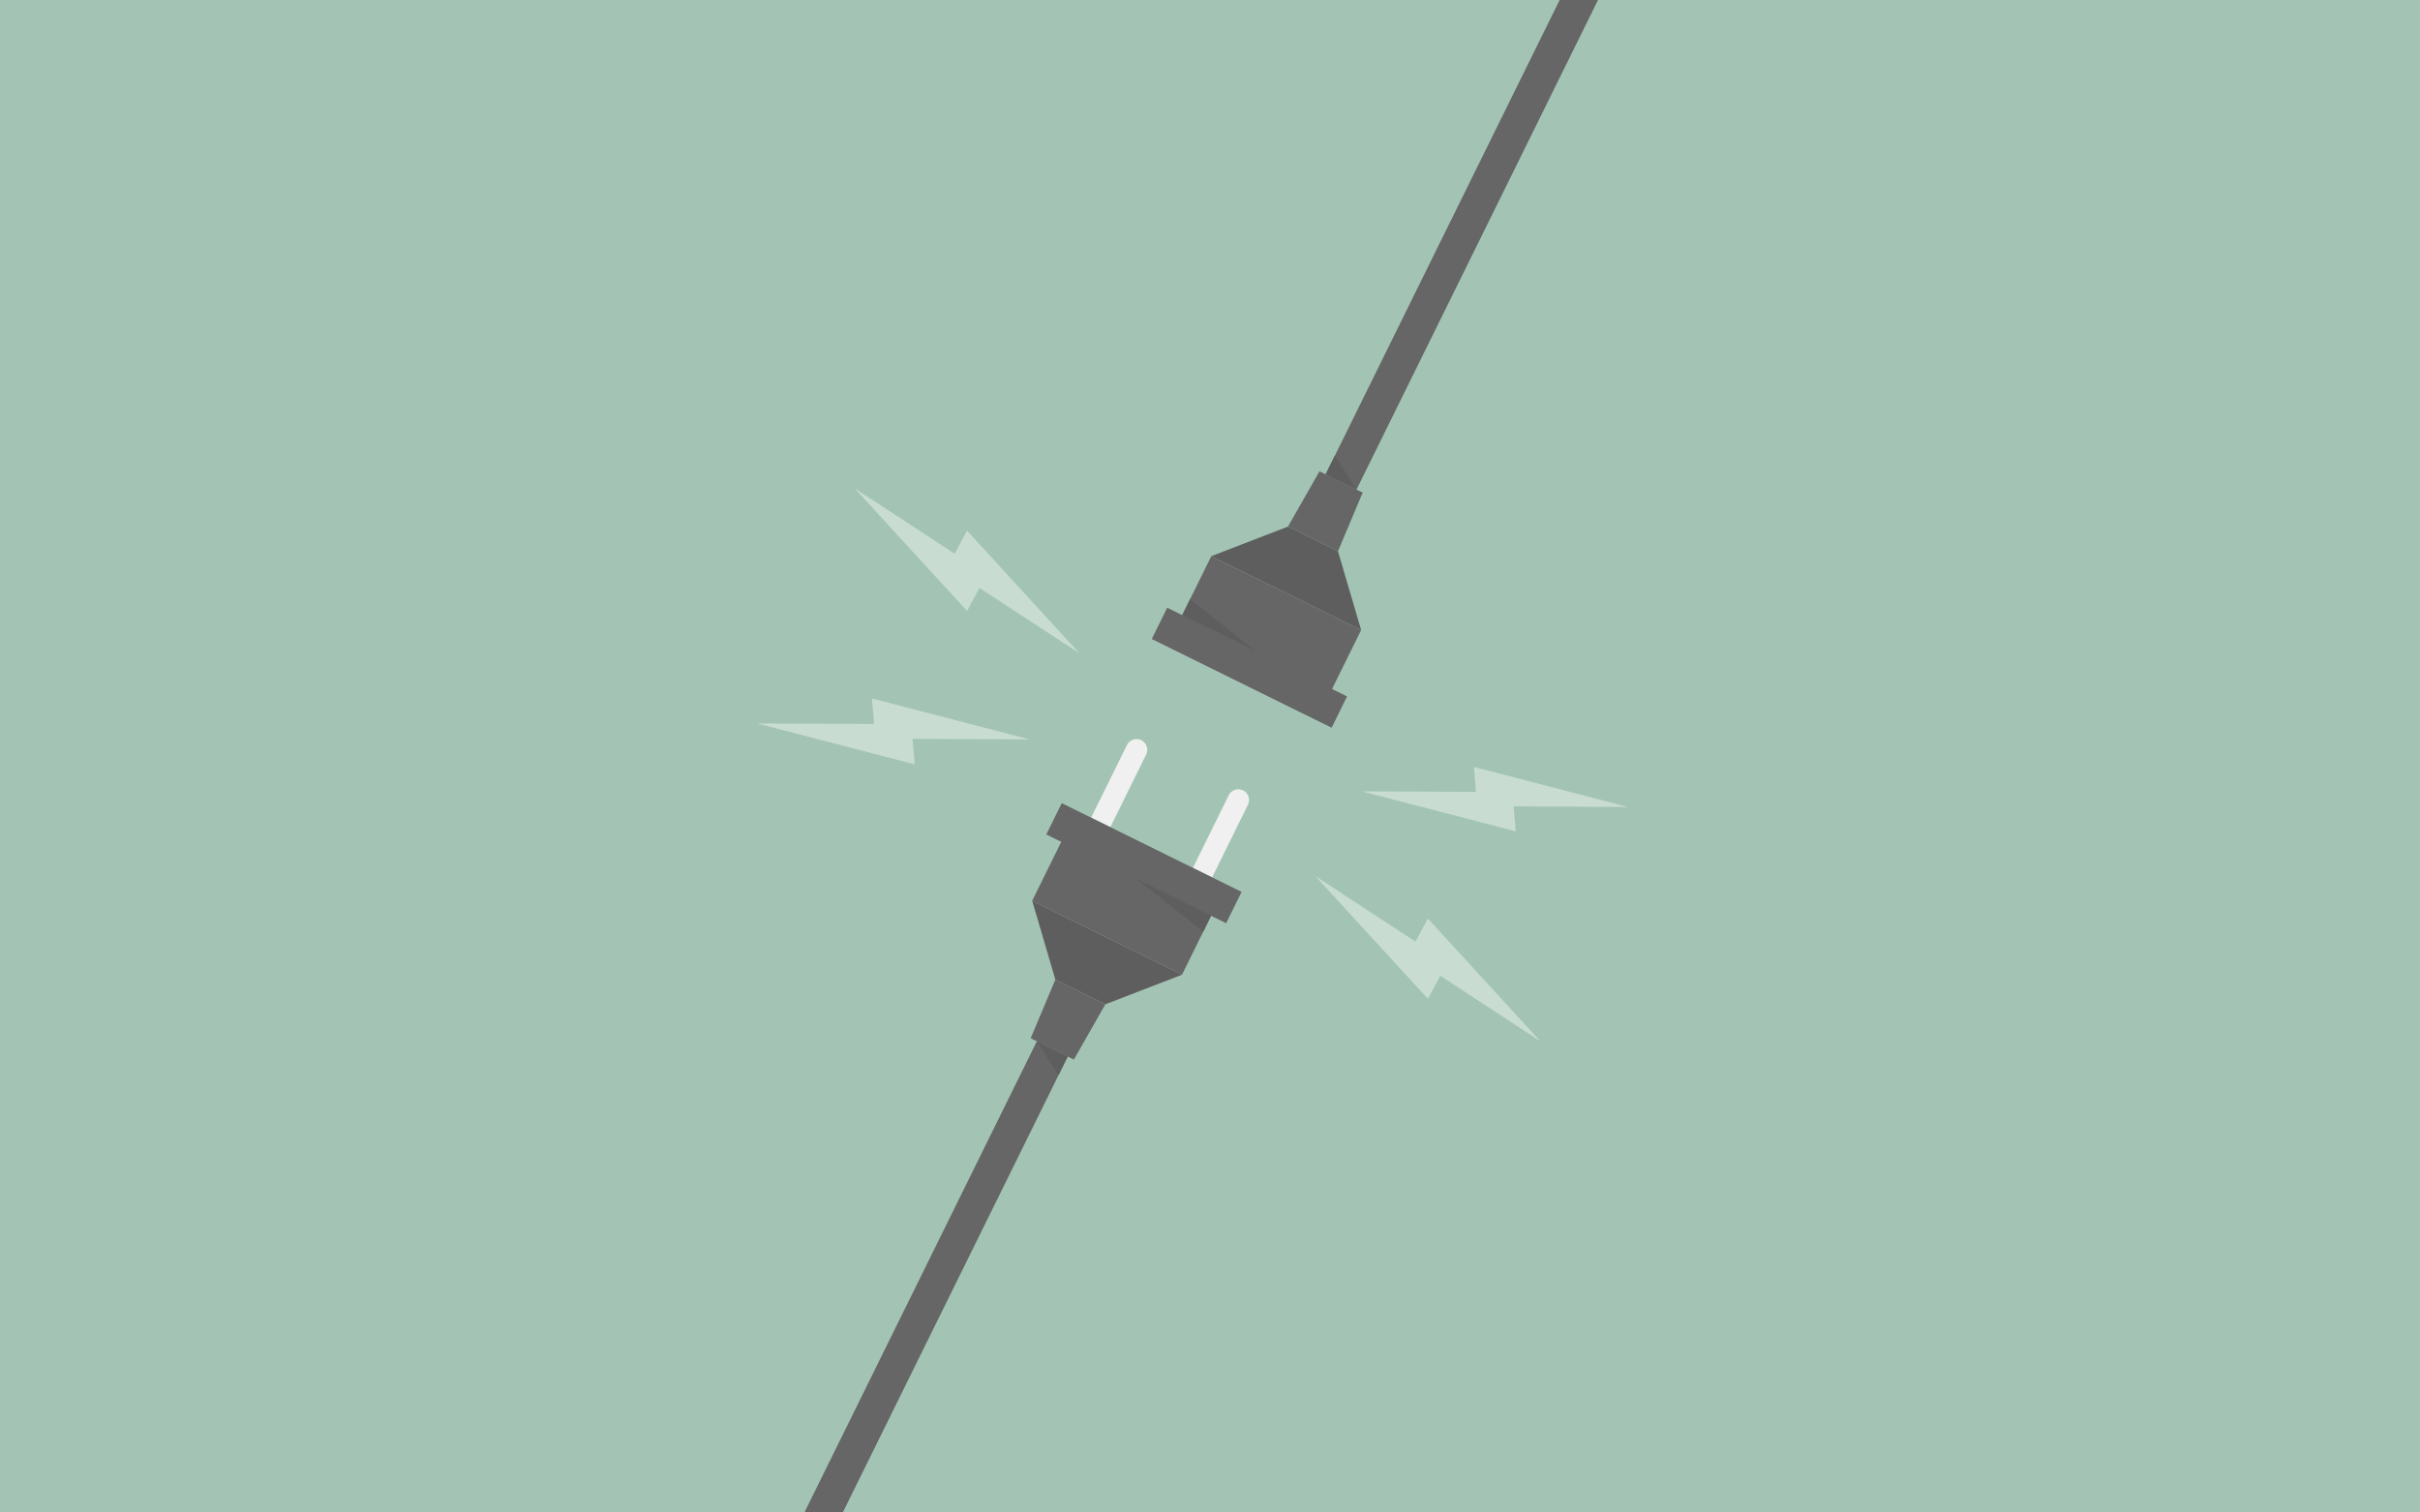 <svg xmlns="http://www.w3.org/2000/svg" width="1440" height="900" viewBox="0 0 1440 900" fill="none"><rect width="1440" height="900" fill="#A3C4B4"></rect><g clip-path="url(#clip0_700_25522)"><path d="M1164 0H264V900H1164V0Z" fill="#A3C4B4"></path><path d="M679.118 440.447C675.96 438.89 672.137 440.182 670.581 443.343L649.269 486.543L660.704 492.186L682.016 448.983C683.576 445.827 682.277 442.003 679.118 440.447Z" fill="#F0F0F0"></path><path d="M739.682 470.321C736.524 468.764 732.701 470.059 731.143 473.219L709.834 516.413L721.268 522.055L742.58 478.859C744.136 475.7 742.84 471.877 739.682 470.321Z" fill="#F0F0F0"></path><path d="M616.957 619.621L478.646 899.999H501.488L635.328 628.686L616.957 619.621Z" fill="#666666"></path><path d="M657.737 597.6L627.982 582.924L614.195 536.016L703.349 579.999L657.737 597.6Z" fill="#5E5E5E"></path><path d="M636.084 491.624L614.186 536.016L703.338 579.995L725.237 535.604L636.084 491.624Z" fill="#666666"></path><path d="M631.78 477.914L622.585 496.549L729.613 549.359L738.808 530.724L631.78 477.914Z" fill="#666666"></path><path d="M639.001 630.496L613.287 617.811L627.982 582.924L657.737 597.601L639.001 630.496Z" fill="#666666"></path><path d="M616.958 619.621L635.329 628.685L629.828 639.837L616.958 619.621Z" fill="#5E5E5E"></path><path d="M676.075 522.932L720.652 544.922L715.988 554.381L676.075 522.932Z" fill="#5E5E5E"></path><path d="M857.021 580.624L916.564 619.594L849.614 546.565L842.255 560.299L782.712 521.33L849.66 594.357L857.021 580.624Z" fill="#C8DCD2"></path><path d="M900.672 479.843L968.67 480.171L877.039 456.369L878.271 471.208L810.274 470.882L901.905 494.681L900.672 479.843Z" fill="#C8DCD2"></path><path d="M568.052 329.502L508.51 290.533L575.459 363.561L582.818 349.829L642.362 388.797L575.413 315.77L568.052 329.502Z" fill="#C8DCD2"></path><path d="M520.101 430.804L450.516 430.469L544.286 454.826L543.026 439.641L612.611 439.975L518.84 415.619L520.101 430.804Z" fill="#C8DCD2"></path><path d="M928.048 0L788.808 282.259L807.18 291.322L950.888 0H928.048Z" fill="#666666"></path><path d="M766.4 313.34L796.155 328.016L809.939 374.923L720.788 330.943L766.4 313.34Z" fill="#5E5E5E"></path><path d="M720.776 330.94L698.876 375.332L788.028 419.311L809.927 374.919L720.776 330.94Z" fill="#666666"></path><path d="M748.062 388.01L703.484 366.02L708.147 356.561L748.062 388.01Z" fill="#5E5E5E"></path><path d="M694.534 361.61L685.342 380.242L792.37 433.04L801.562 414.408L694.534 361.61Z" fill="#666666"></path><path d="M785.135 280.449L810.846 293.132L796.155 328.017L766.4 313.341L785.135 280.449Z" fill="#666666"></path><path d="M807.179 291.322L788.808 282.258L794.309 271.105L807.179 291.322Z" fill="#5E5E5E"></path></g><defs><clipPath id="clip0_700_25522"><rect width="900" height="900" fill="white" transform="translate(264)"></rect></clipPath></defs></svg>
